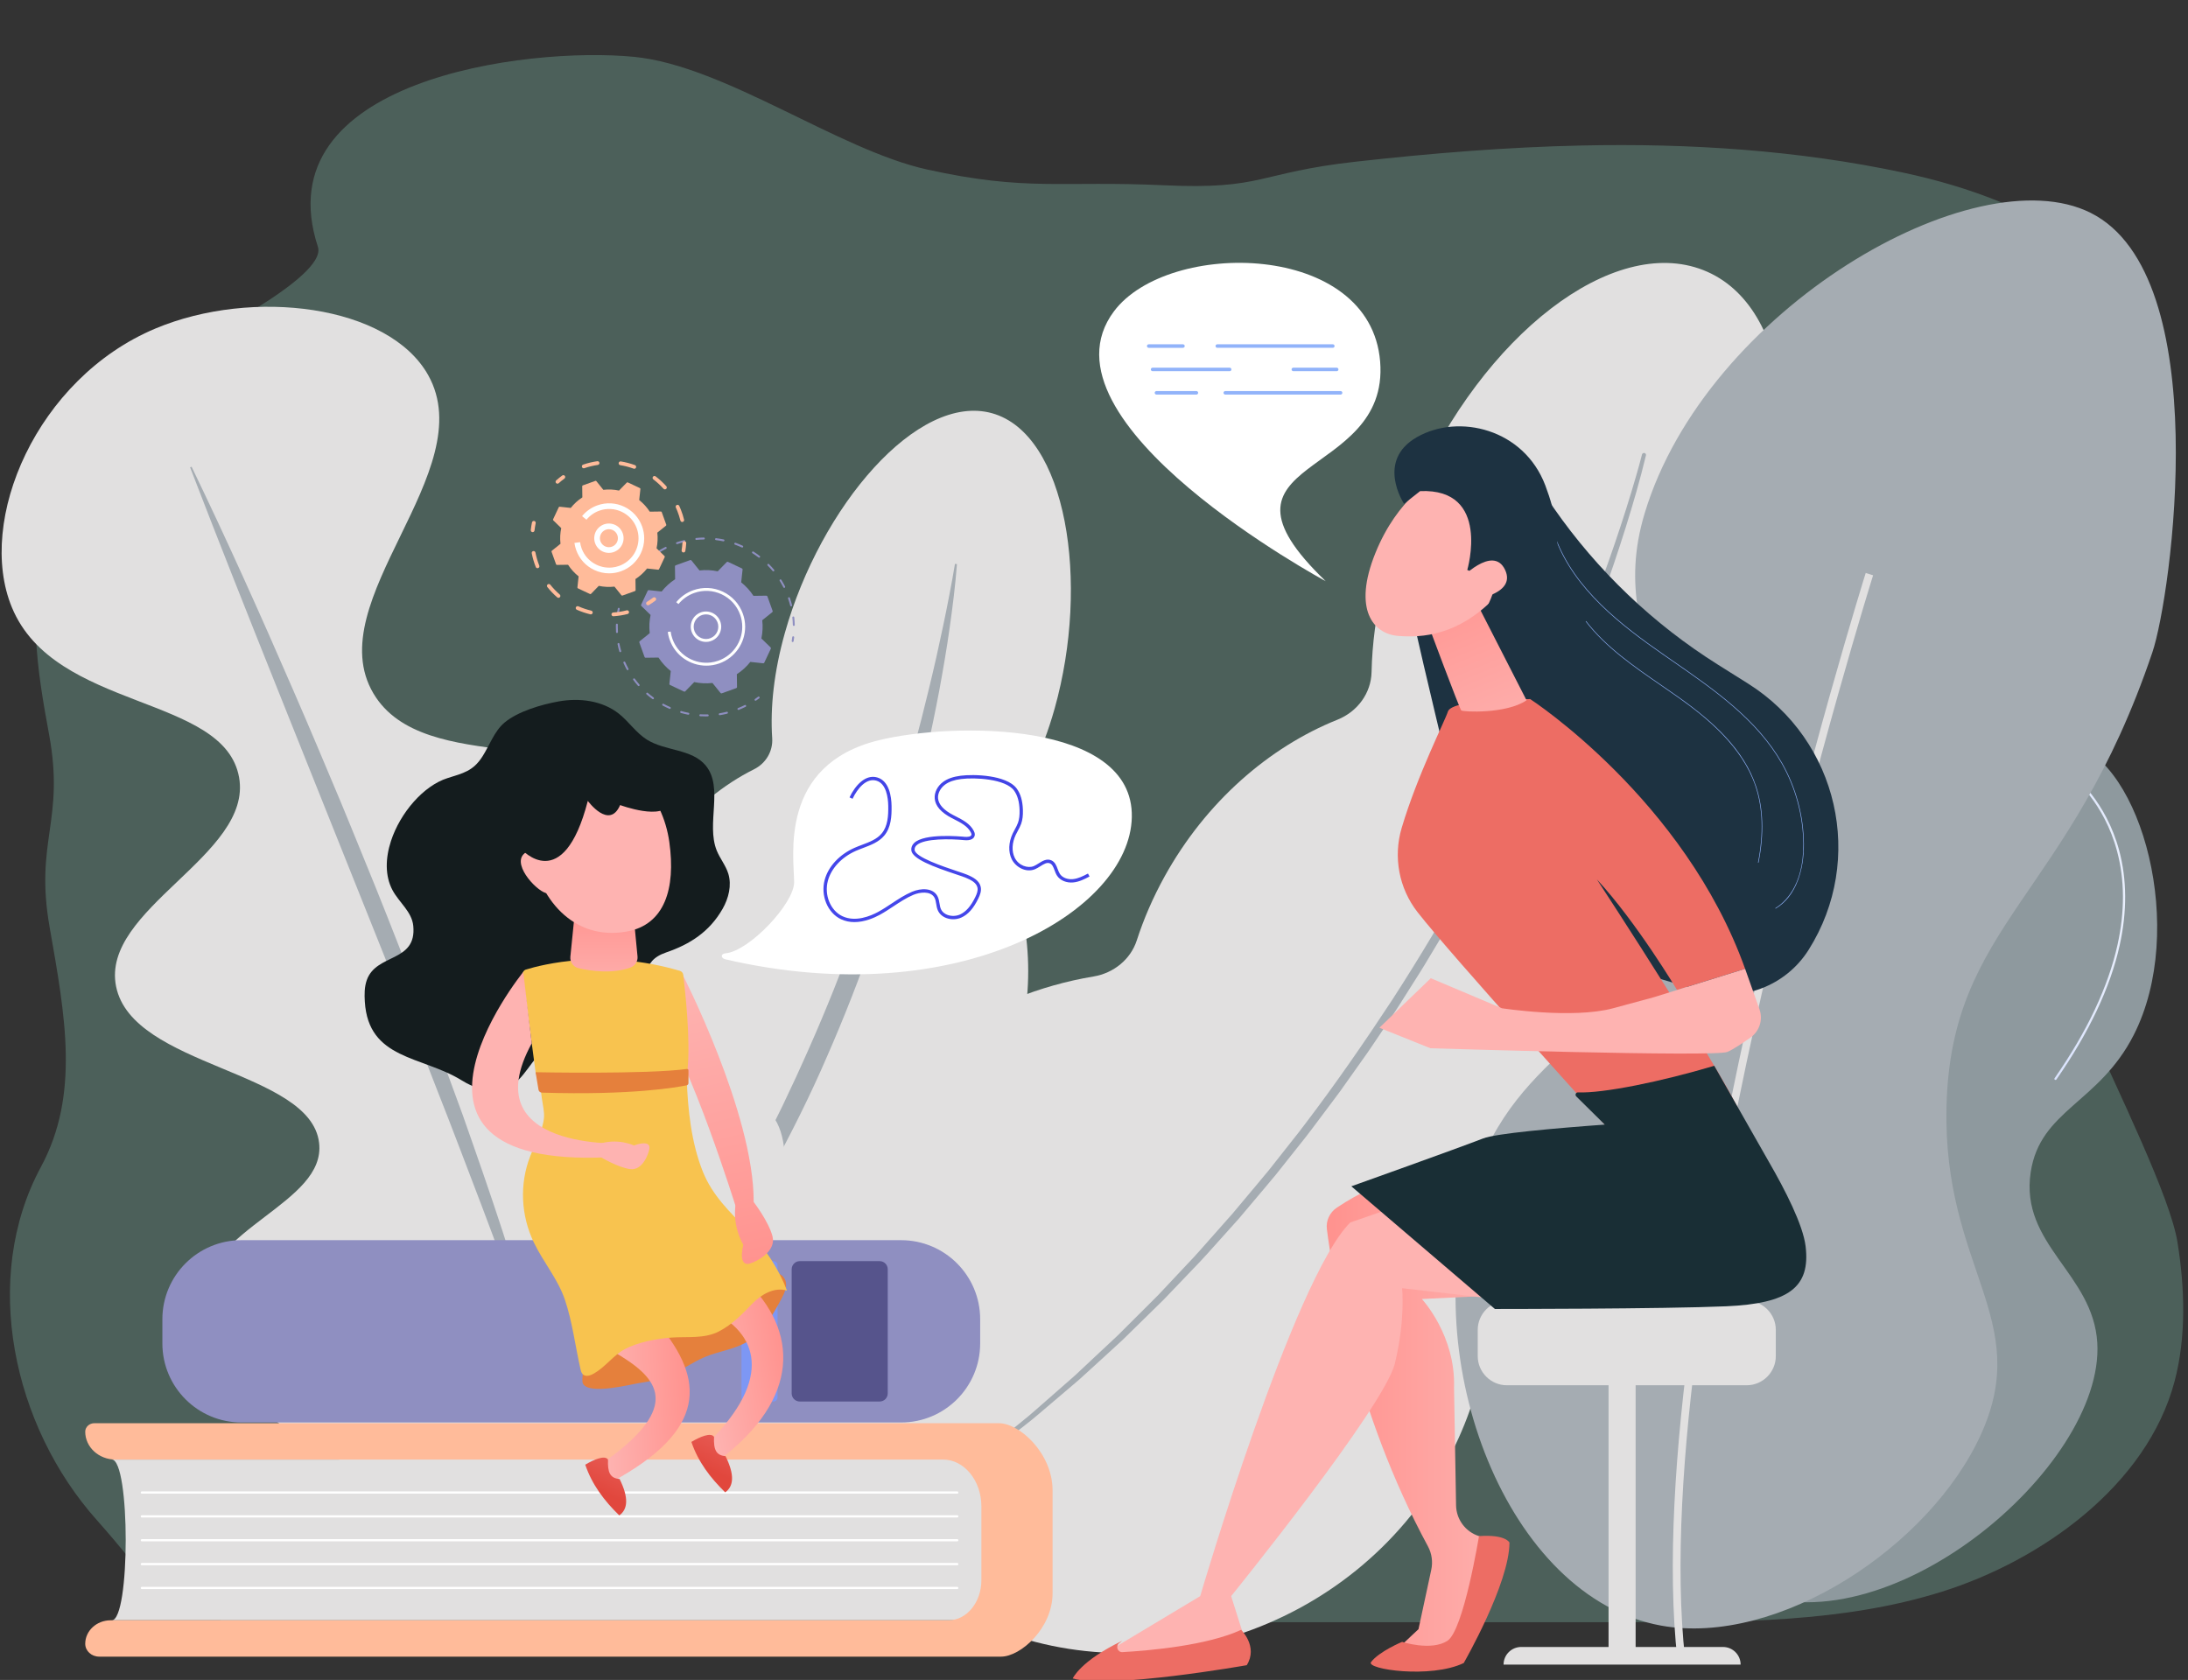 <?xml version="1.0" encoding="UTF-8"?> <svg xmlns="http://www.w3.org/2000/svg" xmlns:xlink="http://www.w3.org/1999/xlink" version="1.1" x="0px" y="0px" viewBox="0 0 556 427" style="enable-background:new 0 0 556 427;" xml:space="preserve"><rect x="0" y="0" width="556" height="427" fill="#333333" stroke="none"/> <style type="text/css"> .st0{opacity:0.7;fill:#57746C;} .st1{fill:#E1E0E0;} .st2{fill:#A5ACB2;} .st3{fill:#FFBB9A;} .st4{fill:#FFFFFF;} .st5{fill:#8F8FC1;} .st6{fill:#56548C;} .st7{fill:#7D97F4;} .st8{fill-rule:evenodd;clip-rule:evenodd;fill:#E5803C;} .st9{fill:url(#SVGID_1_);} .st10{fill:url(#SVGID_2_);} .st11{fill:url(#SVGID_3_);} .st12{fill:url(#SVGID_4_);} .st13{fill-rule:evenodd;clip-rule:evenodd;fill:#F8C34F;} .st14{fill-rule:evenodd;clip-rule:evenodd;fill:url(#SVGID_5_);} .st15{fill-rule:evenodd;clip-rule:evenodd;fill:url(#SVGID_6_);} .st16{fill-rule:evenodd;clip-rule:evenodd;fill:#141C1E;} .st17{fill-rule:evenodd;clip-rule:evenodd;fill:url(#SVGID_7_);} .st18{fill-rule:evenodd;clip-rule:evenodd;fill:url(#SVGID_8_);} .st19{fill-rule:evenodd;clip-rule:evenodd;fill:url(#SVGID_9_);} .st20{fill-rule:evenodd;clip-rule:evenodd;fill:url(#SVGID_10_);} .st21{fill-rule:evenodd;clip-rule:evenodd;fill:url(#SVGID_11_);} .st22{fill:#91B3FA;} .st23{fill:url(#SVGID_12_);} .st24{fill:#8E999E;} .st25{fill:url(#SVGID_13_);} .st26{fill:#F0F0F0;} .st27{fill:url(#SVGID_14_);} .st28{fill:#ED6D64;} .st29{fill:url(#SVGID_15_);} .st30{fill:#1D3241;} .st31{fill:url(#SVGID_16_);} .st32{fill:url(#SVGID_17_);} .st33{fill:url(#SVGID_18_);} .st34{fill:url(#SVGID_19_);} .st35{fill:#192E35;} </style> <switch> <g> <g id="Background"> </g> <g id="Illustration"> <g> <path class="st0" d="M523.942,138.158c-19.323-19.471,12.325,52.154,16.522,17.575c1.241-10.229,5.205-19.913,8.251-29.771 c3.179-10.289,3.959-19.525,2.801-27.777c-4.232-30.152-34.342-47.151-67.81-54.292c-26.795-5.717-54.35-7.499-81.722-6.912 c-19.199,0.412-38.352,1.98-57.427,4.109c-25.059,2.798-23.401,7.188-48.849,5.999c-26.112-1.22-34.64,1.625-60.144-4.01 c-22.553-4.983-51.396-26.347-74.396-28.626c-27.178-2.693-94.255,5.794-80.385,48.286c2.507,7.679-31.014,24.327-39.939,28.918 c-6.64,3.415-5.644,14.073-12.777,16.578c-13.683,4.805-10.802,15.754-15.712,29.26c-5.671,15.598-2.922,32.771,0.094,49.056 c4.114,22.217-3.705,27.093,0.167,49.135c3.971,22.609,7.692,42.548-2.219,60.92c-15.293,28.348-7.118,65.876,14.236,89.787 c13.354,14.953,13.462,19.41,32.872,25.925c22.398,0,44.795,0,67.193,0c48.881,0,97.761,0,146.642,0c47.913,0,95.827,0,143.74,0 c25.915,0,53.244,0.152,78.438-7.772c25.215-7.931,52.01-26.941,59.059-53.408c3.014-11.316,2.611-23.852,0.748-35.405 c-3.66-22.692-49.641-101.119-40.638-112.636c8.382-10.723,19.325-15.883,22.008-30.699 C536.904,160.197,532.781,147.066,523.942,138.158z"></path> <g> <path class="st1" d="M258.406,267.388c5.204-18.512,3.116-37.006-4.401-51.251c-1.52-2.881-1.211-6.3,0.782-8.804 c5.443-6.84,10.035-15.94,13.202-27.207c9.039-32.154,3.058-69.767-15.869-75.088c-18.927-5.321-43.632,23.666-52.672,55.819 c-2.77,9.853-3.746,18.859-3.224,26.766c0.22,3.329-1.594,6.4-4.653,7.925c-15.473,7.714-28.478,23.328-34.136,43.454 c-1.984,7.058-2.907,14.114-2.874,20.932c0.02,4.065-2.929,7.506-7.106,8.223c-25.317,4.348-46.787,21.87-53.933,47.078 c-10.136,35.753,13.176,74.17,51.166,84.343c37.525,10.049,75.781-10.26,85.746-45.704c3.674-13.067,2.991-26.381-1.2-38.534 c-1.189-3.448,0.002-7.163,2.973-9.301C244.105,297.476,253.746,283.962,258.406,267.388z"></path> <path class="st2" d="M243.174,143.374c-0.407,5.401-1.085,10.762-1.842,16.114c-0.743,5.355-1.673,10.678-2.646,15.994 c-2.013,10.618-4.371,21.175-7.17,31.62c-5.537,20.904-12.596,41.432-21.298,61.296c-4.282,9.961-9.164,19.673-14.354,29.217 c-5.209,9.536-10.955,18.801-17.166,27.758c-1.579,2.224-3.135,4.461-4.731,6.671l-4.972,6.506 c-1.633,2.185-3.429,4.253-5.18,6.351l-2.634,3.14l-1.316,1.569l-1.383,1.518l-5.567,6.034 c-0.907,1.022-1.909,1.964-2.876,2.935l-2.927,2.887l-2.935,2.875c-0.981,0.955-2.037,1.841-3.051,2.764l-6.179,5.436 l-0.354-0.35l5.648-5.909c0.938-0.986,1.916-1.933,2.819-2.948l2.697-3.053l2.706-3.04c0.898-1.016,1.83-2.002,2.667-3.068 l5.146-6.28l1.294-1.562l1.227-1.612l2.454-3.223c1.629-2.152,3.303-4.271,4.813-6.505l4.681-6.591 c1.501-2.236,2.961-4.497,4.443-6.743c0.731-1.129,1.493-2.239,2.199-3.383l2.109-3.438l2.118-3.431 c0.706-1.143,1.423-2.281,2.074-3.456l4.004-6.993c0.683-1.156,1.298-2.35,1.931-3.534l1.904-3.548l1.917-3.541l1.818-3.591 c1.196-2.402,2.444-4.778,3.597-7.2l3.425-7.281c1.137-2.429,2.2-4.892,3.305-7.335c4.346-9.809,8.319-19.778,11.997-29.857 c3.674-10.081,7.007-20.286,10.116-30.563c3.06-10.291,5.89-20.659,8.392-31.115c0.652-2.608,1.231-5.233,1.843-7.852 l1.711-7.885c0.285-1.315,0.555-2.633,0.815-3.953c0.27-1.319,0.524-2.64,0.777-3.962c0.521-2.641,0.994-5.294,1.436-7.947 L243.174,143.374z"></path> </g> <g> <path class="st1" d="M377.569,318.286c-0.648-4.556,1.197-9.138,4.973-12.041c9.604-7.384,18.115-17.098,24.539-28.724 c12.633-22.864,14.232-47.745,6.322-66.962c-1.99-4.834-0.901-10.287,2.878-14.051c10.01-9.97,19.198-23.342,26.072-38.975 c17.641-40.116,13.368-79.912-9.542-88.887c-22.91-8.975-55.783,16.27-73.424,56.386c-7.012,15.946-10.56,31.839-10.852,45.768 c-0.112,5.324-3.51,10.057-8.702,12.14c-17.323,6.95-33.406,20.854-43.91,39.866c-2.943,5.326-5.286,10.761-7.05,16.209 c-1.545,4.773-5.808,8.319-11.016,9.185c-27.249,4.536-52.497,21.135-66.726,46.888c-23.676,42.85-7.888,94.807,35.264,116.048 c43.152,21.241,97.327,3.723,121.003-39.127C376.957,354.711,380.079,335.931,377.569,318.286z"></path> <path class="st2" d="M418.261,115.715c-1.473,6.202-3.264,12.314-5.163,18.399c-1.908,6.081-3.942,12.128-6.126,18.126 c-4.355,12.001-9.196,23.844-14.465,35.515c-5.259,11.676-11.01,23.155-17.174,34.431c-0.772,1.409-1.513,2.833-2.31,4.229 l-2.388,4.191c-1.591,2.795-3.166,5.597-4.849,8.344l-2.484,4.141c-0.837,1.376-1.635,2.773-2.512,4.126l-5.168,8.174 c-0.845,1.372-1.773,2.696-2.659,4.044l-2.689,4.026c-0.905,1.337-1.788,2.687-2.711,4.013l-2.804,3.956l-2.805,3.956 l-1.402,1.978c-0.471,0.657-0.967,1.298-1.449,1.948l-5.825,7.771c-0.954,1.307-1.99,2.558-2.99,3.832l-3.024,3.81 l-3.023,3.809c-1.025,1.257-2.085,2.489-3.126,3.735l-6.281,7.448l-6.518,7.265c-1.097,1.202-2.155,2.435-3.284,3.611 l-3.38,3.532l-3.38,3.532l-1.69,1.766l-0.845,0.883l-0.872,0.859l-6.995,6.855l-1.749,1.714l-0.874,0.857l-0.903,0.83 l-3.616,3.316l-3.623,3.308l-1.813,1.653c-0.602,0.553-1.206,1.104-1.838,1.628l-7.489,6.37 c-1.255,1.054-2.48,2.139-3.759,3.168l-3.862,3.056l-7.738,6.093c-0.218,0.172-0.542,0.144-0.724-0.062 c-0.18-0.203-0.153-0.504,0.057-0.677l0.014-0.012l7.589-6.222l3.802-3.101c1.258-1.044,2.463-2.143,3.697-3.211l7.362-6.453 c0.621-0.53,1.214-1.088,1.806-1.648l1.781-1.672l3.563-3.342l3.57-3.334l0.892-0.834l0.863-0.861l1.726-1.722l6.902-6.888 l0.861-0.863l0.833-0.887l1.666-1.773l3.332-3.546l3.332-3.546c1.112-1.181,2.155-2.418,3.235-3.625l6.439-7.274l6.23-7.434 c1.032-1.243,2.084-2.472,3.101-3.727l2.998-3.802l2.998-3.802c0.992-1.272,2.02-2.52,2.965-3.824 c7.822-10.261,15.136-20.854,22.193-31.594c13.977-21.566,26.287-44.085,37.019-67.254 c5.358-11.589,10.263-23.365,14.74-35.285c2.262-5.952,4.374-11.954,6.362-17.993c0.501-1.509,0.992-3.02,1.461-4.537 c0.483-1.514,0.948-3.032,1.402-4.553c0.92-3.039,1.804-6.091,2.585-9.157l0.001-0.003c0.066-0.26,0.344-0.421,0.62-0.359 C418.152,115.199,418.322,115.457,418.261,115.715z"></path> </g> <g> <path class="st1" d="M123.734,378.931c-35.557,2.562-73.919-26.876-72.59-48.343c1.153-18.618,31.755-24.708,29.944-40.107 c-2.175-18.497-47.441-19.179-51.591-39.756c-3.98-19.736,34.788-33.347,31.256-53.139c-3.773-21.14-46.86-16.814-57.747-43.24 c-9.079-22.039,6.281-58.207,36.546-70.868c24.63-10.303,59.226-6.031,69.259,11.877 c13.695,24.444-27.827,57.424-13.913,80.907c12.84,21.669,56.415,7.459,66.303,27.705 c10.643,21.793-31.839,54.641-21.359,70.881c9.208,14.268,46.071-4.789,56.483,8.754 C210.093,301.51,176.606,375.122,123.734,378.931z"></path> <path class="st2" d="M48.684,118.632c9.02,18.67,17.497,37.576,25.736,56.58c4.149,9.49,8.131,19.049,12.153,28.593 c1.993,4.779,3.922,9.583,5.884,14.375c1.951,4.796,3.929,9.581,5.811,14.405l5.681,14.456c1.857,4.833,3.74,9.657,5.56,14.503 l1.374,3.632l1.343,3.644l2.686,7.287l2.671,7.292l2.57,7.33c6.848,19.534,13.403,39.226,18.204,59.364l-0.395,0.103 c-6.377-19.672-13.718-38.994-21.12-58.296l-2.78-7.236l-2.825-7.221l-2.811-7.225l-1.405-3.613l-1.437-3.602 c-1.93-4.797-3.798-9.617-5.691-14.427l-5.759-14.403l-23.052-57.618c-7.692-19.208-15.336-38.438-22.772-57.765 L48.684,118.632z"></path> </g> <g> <g> <g> <path class="st1" d="M28.397,411.832l220.99,0v-40.856l-220.99,0C33.128,370.976,33.128,411.832,28.397,411.832z"></path> <path class="st3" d="M249.387,401.609v-18.698c0-6.591-4.367-11.934-9.754-11.934H29.329c-4.236,0-7.671-3.172-7.671-7.086v0 c0-1.189,1.043-2.153,2.331-2.153h229.845c5.271,0,13.64,7.655,13.64,17.098v26.113c0,8.903-8.125,16.121-13.094,16.121 H25.198c-1.955,0-3.54-1.464-3.54-3.27c0-3.296,2.893-5.969,6.461-5.969h212.911 C245.646,411.832,249.387,407.255,249.387,401.609z"></path> </g> <path class="st4" d="M243.258,379.641H36.05c-0.156,0-0.282-0.126-0.282-0.282c0-0.156,0.126-0.282,0.282-0.282h207.208 c0.156,0,0.282,0.126,0.282,0.282C243.54,379.515,243.414,379.641,243.258,379.641z"></path> <path class="st4" d="M243.258,385.706H36.05c-0.156,0-0.282-0.126-0.282-0.282c0-0.156,0.126-0.282,0.282-0.282h207.208 c0.156,0,0.282,0.126,0.282,0.282C243.54,385.579,243.414,385.706,243.258,385.706z"></path> <path class="st4" d="M243.258,391.77H36.05c-0.156,0-0.282-0.126-0.282-0.282s0.126-0.282,0.282-0.282h207.208 c0.156,0,0.282,0.126,0.282,0.282S243.414,391.77,243.258,391.77z"></path> <path class="st4" d="M243.258,397.834H36.05c-0.156,0-0.282-0.126-0.282-0.282c0-0.156,0.126-0.282,0.282-0.282h207.208 c0.156,0,0.282,0.126,0.282,0.282C243.54,397.708,243.414,397.834,243.258,397.834z"></path> <path class="st4" d="M243.258,403.899H36.05c-0.156,0-0.282-0.126-0.282-0.282c0-0.156,0.126-0.282,0.282-0.282h207.208 c0.156,0,0.282,0.126,0.282,0.282C243.54,403.773,243.414,403.899,243.258,403.899z"></path> </g> <g> <path class="st5" d="M61.357,361.552h167.622c11.098,0,20.095-8.997,20.095-20.095v-6.145 c0-11.098-8.997-20.095-20.095-20.095H61.357c-11.098,0-20.095,8.997-20.095,20.095v6.145 C41.262,352.555,50.259,361.552,61.357,361.552z"></path> <path class="st6" d="M203.24,356.227h20.283c1.141,0,2.065-0.925,2.065-2.065v-31.555c0-1.141-0.925-2.065-2.065-2.065H203.24 c-1.141,0-2.065,0.925-2.065,2.065v31.555C201.175,355.302,202.1,356.227,203.24,356.227z"></path> <path class="st7" d="M189.471,356.227h7.067c0.578,0,1.046-0.469,1.046-1.046v-33.592c0-0.578-0.469-1.046-1.046-1.046h-7.067 c-0.578,0-1.046,0.469-1.046,1.046v33.592C188.424,355.758,188.893,356.227,189.471,356.227z"></path> </g> </g> <g> <g> <path class="st8" d="M162.291,351.559c2.593-0.397,5.196-0.88,7.626-1.868c3.225-1.312,6.046-3.476,9.263-4.809 c3.517-1.457,7.456-1.9,10.721-3.857c4.028-2.413,6.435-6.747,8.656-10.884c0.815-1.518,1.646-3.32,0.936-4.89 c-1.053-2.328-4.385-2.163-6.855-1.507c-10.261,2.725-19.881,7.347-29.25,12.257c-6.241,3.27-15.595,6.581-15.388,14.945 c0.006,0.252,0.023,0.513,0.142,0.736C149.693,354.589,160.045,351.906,162.291,351.559z"></path> <g> <linearGradient id="SVGID_1_" gradientUnits="userSpaceOnUse" x1="1797.014" y1="1047.291" x2="1818.904" y2="1047.291" gradientTransform="matrix(-0.986 0.164 0.164 0.986 1800.18 -982.116)"> <stop offset="0" style="stop-color:#FF928E"></stop> <stop offset="1" style="stop-color:#FEB3B1"></stop> </linearGradient> <path class="st9" d="M189.21,325.17c14.033,13.226,13.971,30.385-6.23,45.752c-1.841-1.131-2.537-2.384-1.531-5.704 c15.353-16.172,10.43-27.275-1.9-32.579L189.21,325.17z"></path> <linearGradient id="SVGID_2_" gradientUnits="userSpaceOnUse" x1="867.783" y1="1117.109" x2="889.868" y2="1117.109" gradientTransform="matrix(-0.999 0.049 0.049 0.999 987.724 -802.135)"> <stop offset="0" style="stop-color:#FF928E"></stop> <stop offset="1" style="stop-color:#FEB3B1"></stop> </linearGradient> <path class="st10" d="M167.298,336.553c11.921,14.203,12.323,26.975-11.728,40.042c-2.09-3.359-1.888-5.48,0.15-6.608 c17.538-13.413,11.143-20.128-0.045-26.562L167.298,336.553z"></path> <linearGradient id="SVGID_3_" gradientUnits="userSpaceOnUse" x1="-6377.109" y1="-3044.021" x2="-6365.351" y2="-3044.021" gradientTransform="matrix(0.426 -0.904 0.904 0.426 5624.741 -4087.374)"> <stop offset="0" style="stop-color:#E1473D"></stop> <stop offset="1" style="stop-color:#E9605A"></stop> </linearGradient> <path class="st11" d="M154.512,370.998c-0.149,3.206,0.491,4.73,2.937,4.925c2.355,4.759,2.109,7.687-0.083,9.247 c-3.794-3.681-6.922-7.811-8.646-12.888C150.784,371.04,153.725,369.741,154.512,370.998z"></path> <linearGradient id="SVGID_4_" gradientUnits="userSpaceOnUse" x1="-6360.323" y1="-3022.135" x2="-6348.635" y2="-3022.135" gradientTransform="matrix(0.426 -0.904 0.904 0.426 5624.741 -4087.374)"> <stop offset="0" style="stop-color:#E1473D"></stop> <stop offset="1" style="stop-color:#E9605A"></stop> </linearGradient> <path class="st12" d="M181.449,365.218c-0.148,3.187,0.488,4.702,2.92,4.895c2.341,4.73,2.096,7.642-0.083,9.192 c-3.772-3.659-6.881-7.765-8.594-12.812C177.743,365.259,180.666,363.969,181.449,365.218z"></path> </g> <path class="st13" d="M174.515,274.241c0.25,7.674,1.155,16.299,4.106,23.601c2.443,6.044,6.74,10.129,11.442,14.918 c4.393,4.475,7.788,9.699,9.93,15.278c-3.319-1.038-6.738,1.123-8.971,3.458c-2.498,2.612-4.919,5.117-8.275,6.88 c-3.737,1.964-8.021,1.298-12.192,1.601c-3.729,0.271-8.6,1.208-11.811,2.954c-2.92,1.587-4.821,4.434-7.777,6.153 c-0.802,0.466-1.896,0.887-2.679,0.371c-0.493-0.325-0.65-0.903-0.771-1.431c-1.341-5.858-2.044-11.999-3.991-17.734 c-1.757-5.175-5.521-9.573-7.887-14.524c-3.304-6.914-3.637-14.849-0.917-21.86c1.261-3.25,3.165-6.362,3.51-9.796 c0.275-2.739-1.694-7.543-0.248-9.986c1.279-2.16,7.366-1.163,10.174-1.149c8.327,0.041,16.654,0.27,24.981,0.343 c0.243,0.001,0.514,0.012,0.69,0.163c0.177,0.152,0.194,0.393,0.201,0.609C174.033,274.097,174.515,274.233,174.515,274.241z"></path> <g> <linearGradient id="SVGID_5_" gradientUnits="userSpaceOnUse" x1="283.647" y1="448.746" x2="291.96" y2="372.891" gradientTransform="matrix(0.946 -0.325 0.325 0.946 -224.754 -7.525)"> <stop offset="0" style="stop-color:#FF928E"></stop> <stop offset="1" style="stop-color:#FEB3B1"></stop> </linearGradient> <path class="st14" d="M173.229,247.242c0,0,18.39,35.679,18.293,58.275l-4.446,1.526c0,0-11.96-38.32-19.218-46.722 C160.601,251.919,173.229,247.242,173.229,247.242z"></path> <linearGradient id="SVGID_6_" gradientUnits="userSpaceOnUse" x1="288.647" y1="447.589" x2="296.168" y2="378.958" gradientTransform="matrix(0.946 -0.325 0.325 0.946 -224.754 -7.525)"> <stop offset="0" style="stop-color:#FF928E"></stop> <stop offset="1" style="stop-color:#FEB3B1"></stop> </linearGradient> <path class="st15" d="M188.685,302.515l2.838,3.002c0,0,3.76,4.872,4.775,8.698c1.015,3.826-3.957,6.428-5.766,6.949 c-1.809,0.521-2.508-1.227-1.648-4.802c0,0-3.222-5.057-1.721-11.536L188.685,302.515z"></path> </g> </g> <g> <path class="st16" d="M99.351,213.761c2.36-7.216,8.288-14.054,14.333-15.975c4.029-1.281,6.513-1.779,8.889-5.475 c1.813-2.82,3.041-6.478,5.625-8.646c3.427-2.876,9.512-4.624,13.731-5.38c5.362-0.96,11.155-0.205,15.339,3.119 c2.531,2.012,4.377,4.862,7.11,6.584c4.672,2.944,11.464,2.318,14.977,6.614c4.574,5.594,0.041,14.798,2.776,21.575 c0.829,2.056,2.304,3.791,2.951,5.921c0.885,2.912,0.08,6.209-1.472,8.923c-3.318,5.803-8.264,8.985-14.307,11.049 c-6.795,2.321-4.332,7.142-7.023,12.265c-2.254,4.291-6.534,7.472-11.08,8.601c-3.997,0.992-8.4,0.7-11.888,3.004 c-4.187,2.766-5.983,8.637-10.532,10.673c-3.814,1.707-8.116,0.042-11.565-2.081c-10.019-6.167-23.604-5.175-24.508-19.944 c-0.112-1.826-0.118-3.711,0.495-5.462c2.407-6.873,12.737-4.429,11.815-13.81c-0.353-3.59-3.611-5.943-5.278-9.071 C97.803,222.611,97.927,218.117,99.351,213.761z"></path> <path class="st13" d="M133.645,246.434c3.973-1.233,19.852-5.366,39.132,0.328c0.456,0.135,0.788,0.531,0.845,1.003 c0.408,3.349,1.923,16.712,1.07,24.147c-0.068,0.596-0.565,1.05-1.165,1.062l-36.2,0.732c-0.609,0.012-1.13-0.435-1.21-1.039 l-3.299-24.934C132.741,247.155,133.089,246.607,133.645,246.434z"></path> <linearGradient id="SVGID_7_" gradientUnits="userSpaceOnUse" x1="153.47" y1="229.621" x2="153.47" y2="253.576"> <stop offset="0" style="stop-color:#FF928E"></stop> <stop offset="1" style="stop-color:#FEB3B1"></stop> </linearGradient> <path class="st17" d="M146.664,226.069l-1.727,17.102c-0.137,1.36,0.756,2.608,2.088,2.915 c3.048,0.701,8.559,1.527,13.186-0.169c1.168-0.428,1.911-1.58,1.792-2.818l-1.693-17.568L146.664,226.069z"></path> <linearGradient id="SVGID_8_" gradientUnits="userSpaceOnUse" x1="-519.315" y1="62.905" x2="-512.186" y2="97.41" gradientTransform="matrix(-0.976 0.217 0.221 1.027 -370.937 114.222)"> <stop offset="0" style="stop-color:#FF928E"></stop> <stop offset="1" style="stop-color:#FEB3B1"></stop> </linearGradient> <path class="st18" d="M134.994,216.078c1.677,11.924,10.462,23.168,24.283,20.693c9.562-1.712,12.484-10.824,10.807-22.748 c-1.677-11.924-10.103-20.991-19.722-19.638C140.742,195.737,133.317,204.154,134.994,216.078z"></path> <linearGradient id="SVGID_9_" gradientUnits="userSpaceOnUse" x1="-882.028" y1="213.607" x2="-874.898" y2="248.113" gradientTransform="matrix(-0.998 0.068 0.068 0.998 -738.263 -77.668)"> <stop offset="0" style="stop-color:#FF928E"></stop> <stop offset="1" style="stop-color:#FEB3B1"></stop> </linearGradient> <path class="st19" d="M138.075,220.894c0,0-2.15-6.727-5.031-3.764c-2.881,2.964,3.901,9.972,6.129,9.924 C141.402,227.006,138.075,220.894,138.075,220.894z"></path> <g> <linearGradient id="SVGID_10_" gradientUnits="userSpaceOnUse" x1="156.922" y1="250.762" x2="150.648" y2="262.359"> <stop offset="0" style="stop-color:#FF928E"></stop> <stop offset="1" style="stop-color:#FEB3B1"></stop> </linearGradient> <path class="st20" d="M158.781,290.627c0,0-38.703,2.04-23.655-25.444l-2.157-18.149c0,0-43.262,53.349,27.99,46.644 L158.781,290.627z"></path> <linearGradient id="SVGID_11_" gradientUnits="userSpaceOnUse" x1="174.956" y1="260.518" x2="168.682" y2="272.115"> <stop offset="0" style="stop-color:#FF928E"></stop> <stop offset="1" style="stop-color:#FEB3B1"></stop> </linearGradient> <path class="st21" d="M150.24,292.269l2.612,1.946c0,0,4.161,2.496,7.251,2.94c3.09,0.443,4.67-3.69,4.912-5.154 c0.242-1.465-1.191-1.852-3.912-0.849c0,0-4.256-2.059-9.192-0.287L150.24,292.269z"></path> </g> <path class="st16" d="M132.479,215.829c0,0,10.599,12.083,16.892-12.263c0,0,5.464,7.461,8.21,1.057 c0,0,11.153,4.146,12.518-0.555c1.365-4.701-14.761-17.959-28.231-9.088C128.399,203.85,132.479,215.829,132.479,215.829z"></path> <path class="st8" d="M174.948,272.035v3.257c0,0.275-0.192,0.512-0.461,0.567c-2.3,0.468-13.862,2.576-36.803,1.856 c-0.419-0.013-0.773-0.321-0.842-0.735l-0.744-4.453c0,0,28.174,0.573,38.465-0.828 C174.767,271.671,174.948,271.829,174.948,272.035z"></path> </g> </g> <g> <g> <path class="st22" d="M164.209,142.871c-0.067,0-0.135-0.028-0.183-0.082c-0.091-0.101-0.082-0.257,0.019-0.348 c0.247-0.222,0.501-0.44,0.755-0.648c0.105-0.086,0.26-0.071,0.346,0.034c0.086,0.105,0.071,0.26-0.034,0.346 c-0.248,0.204-0.496,0.417-0.738,0.634C164.326,142.85,164.268,142.871,164.209,142.871z"></path> <path class="st5" d="M201.714,159.096c-0.133,0-0.243-0.107-0.246-0.241c-0.014-0.629-0.056-1.265-0.123-1.89 c-0.015-0.135,0.083-0.256,0.218-0.271c0.136-0.016,0.257,0.083,0.271,0.218c0.069,0.639,0.112,1.289,0.126,1.932 c0.003,0.136-0.105,0.249-0.24,0.252C201.717,159.096,201.715,159.096,201.714,159.096z M201.039,154.124 c-0.11,0-0.21-0.074-0.238-0.186c-0.153-0.608-0.336-1.219-0.541-1.815c-0.044-0.129,0.024-0.269,0.152-0.313 c0.129-0.045,0.269,0.024,0.313,0.152c0.21,0.61,0.396,1.234,0.553,1.856c0.033,0.132-0.047,0.266-0.178,0.299 C201.079,154.122,201.059,154.124,201.039,154.124z M199.28,149.424c-0.09,0-0.176-0.049-0.22-0.135 c-0.285-0.563-0.597-1.119-0.926-1.652c-0.072-0.116-0.036-0.267,0.08-0.339c0.116-0.072,0.267-0.036,0.339,0.08 c0.337,0.545,0.655,1.113,0.947,1.688c0.061,0.121,0.013,0.269-0.108,0.331C199.356,149.416,199.318,149.424,199.28,149.424z M196.529,145.229c-0.071,0-0.141-0.03-0.189-0.089c-0.402-0.484-0.829-0.956-1.271-1.403 c-0.096-0.097-0.095-0.252,0.002-0.348c0.097-0.095,0.253-0.094,0.348,0.002c0.451,0.457,0.888,0.939,1.299,1.434 c0.087,0.105,0.073,0.26-0.032,0.347C196.64,145.211,196.584,145.229,196.529,145.229z M192.91,141.755 c-0.052,0-0.105-0.017-0.15-0.051c-0.499-0.382-1.021-0.747-1.551-1.085c-0.115-0.073-0.148-0.225-0.075-0.34 c0.073-0.114,0.225-0.148,0.34-0.075c0.542,0.346,1.076,0.719,1.586,1.109c0.108,0.083,0.128,0.237,0.046,0.345 C193.058,141.722,192.984,141.755,192.91,141.755z M167.49,140.427c-0.083,0-0.164-0.042-0.21-0.118 c-0.071-0.116-0.034-0.268,0.082-0.338c0.549-0.335,1.119-0.651,1.694-0.938c0.122-0.06,0.27-0.012,0.33,0.11 c0.061,0.122,0.011,0.269-0.11,0.33c-0.563,0.281-1.12,0.59-1.657,0.918C167.578,140.416,167.534,140.427,167.49,140.427z M188.611,139.169c-0.034,0-0.069-0.007-0.103-0.022c-0.572-0.262-1.162-0.503-1.753-0.716 c-0.128-0.046-0.194-0.187-0.148-0.315c0.046-0.128,0.187-0.195,0.315-0.148c0.605,0.218,1.207,0.464,1.792,0.732 c0.124,0.057,0.178,0.203,0.121,0.326C188.794,139.116,188.704,139.169,188.611,139.169z M172.037,138.303 c-0.103,0-0.198-0.065-0.233-0.167c-0.044-0.129,0.025-0.269,0.154-0.312c0.611-0.207,1.237-0.39,1.858-0.543 c0.131-0.034,0.265,0.048,0.298,0.18c0.033,0.132-0.048,0.265-0.18,0.298c-0.608,0.15-1.22,0.329-1.818,0.532 C172.089,138.299,172.063,138.303,172.037,138.303z M183.847,137.596c-0.017,0-0.034-0.002-0.051-0.005 c-0.615-0.13-1.244-0.234-1.868-0.311c-0.135-0.017-0.231-0.139-0.214-0.274c0.017-0.135,0.141-0.232,0.274-0.214 c0.639,0.078,1.281,0.186,1.91,0.318c0.133,0.028,0.218,0.159,0.19,0.292C184.063,137.516,183.961,137.596,183.847,137.596z M176.939,137.232c-0.124,0-0.231-0.094-0.244-0.221c-0.014-0.135,0.084-0.256,0.22-0.27c0.639-0.066,1.29-0.105,1.933-0.116 c0.134,0.002,0.248,0.106,0.25,0.242c0.002,0.136-0.106,0.248-0.242,0.25c-0.629,0.011-1.265,0.049-1.891,0.113 C176.956,137.231,176.947,137.232,176.939,137.232z"></path> <path class="st5" d="M201.428,163.189c-0.013,0-0.026-0.001-0.04-0.003c-0.134-0.022-0.225-0.148-0.203-0.282 c0.052-0.321,0.098-0.645,0.135-0.964c0.016-0.135,0.137-0.234,0.273-0.216c0.135,0.016,0.231,0.138,0.216,0.273 c-0.038,0.326-0.085,0.658-0.138,0.985C201.651,163.103,201.547,163.189,201.428,163.189z"></path> </g> <g> <path class="st5" d="M191.994,178.112c-0.078,0-0.155-0.037-0.203-0.107c-0.077-0.112-0.049-0.265,0.063-0.342 c0.264-0.181,0.53-0.373,0.789-0.569c0.109-0.082,0.263-0.061,0.345,0.048c0.082,0.108,0.06,0.263-0.048,0.345 c-0.266,0.2-0.537,0.396-0.807,0.582C192.09,178.098,192.042,178.112,191.994,178.112z"></path> <path class="st5" d="M179.241,182.084c-0.432,0-0.868-0.013-1.297-0.037c-0.136-0.008-0.239-0.124-0.232-0.26 c0.008-0.136,0.125-0.234,0.26-0.231c0.616,0.035,1.242,0.045,1.864,0.028c0.141,0.006,0.249,0.104,0.253,0.239 c0.004,0.136-0.103,0.249-0.239,0.253C179.646,182.081,179.443,182.084,179.241,182.084z M182.889,181.784 c-0.118,0-0.223-0.085-0.243-0.206c-0.022-0.134,0.069-0.261,0.203-0.283c0.608-0.101,1.222-0.229,1.824-0.382 c0.132-0.032,0.266,0.046,0.299,0.178c0.033,0.132-0.046,0.266-0.178,0.299c-0.615,0.156-1.242,0.287-1.865,0.39 C182.916,181.783,182.902,181.784,182.889,181.784z M174.922,181.663c-0.016,0-0.032-0.001-0.048-0.005 c-0.621-0.122-1.244-0.272-1.852-0.445c-0.131-0.037-0.206-0.174-0.169-0.304c0.037-0.131,0.173-0.207,0.304-0.169 c0.595,0.17,1.204,0.316,1.812,0.435c0.133,0.026,0.22,0.156,0.194,0.289C175.14,181.582,175.037,181.663,174.922,181.663z M187.643,180.446c-0.097,0-0.19-0.058-0.228-0.154c-0.051-0.126,0.01-0.269,0.136-0.32c0.574-0.231,1.145-0.49,1.698-0.768 c0.122-0.061,0.269-0.012,0.331,0.109s0.012,0.269-0.109,0.33c-0.565,0.284-1.149,0.548-1.735,0.785 C187.704,180.441,187.673,180.446,187.643,180.446z M170.21,180.187c-0.033,0-0.067-0.007-0.099-0.021 c-0.58-0.254-1.156-0.536-1.711-0.836c-0.12-0.065-0.164-0.214-0.099-0.334c0.065-0.119,0.214-0.164,0.334-0.099 c0.543,0.294,1.106,0.569,1.674,0.818c0.124,0.055,0.181,0.2,0.127,0.324C170.395,180.132,170.305,180.187,170.21,180.187z M165.932,177.724c-0.05,0-0.101-0.015-0.145-0.048c-0.511-0.374-1.012-0.774-1.488-1.189 c-0.103-0.089-0.113-0.245-0.024-0.347c0.089-0.103,0.244-0.113,0.347-0.024c0.466,0.405,0.955,0.796,1.455,1.163 c0.11,0.08,0.134,0.234,0.053,0.344C166.083,177.689,166.008,177.724,165.932,177.724z M162.296,174.387 c-0.069,0-0.137-0.029-0.186-0.084c-0.415-0.476-0.816-0.976-1.191-1.486c-0.08-0.11-0.057-0.264,0.053-0.344 c0.109-0.081,0.263-0.057,0.344,0.053c0.367,0.499,0.759,0.989,1.165,1.454c0.089,0.102,0.079,0.258-0.024,0.347 C162.411,174.367,162.354,174.387,162.296,174.387z M159.481,170.332c-0.087,0-0.172-0.047-0.217-0.129 c-0.3-0.555-0.582-1.13-0.836-1.71c-0.055-0.124,0.002-0.27,0.127-0.324c0.124-0.054,0.27,0.002,0.324,0.127 c0.249,0.568,0.525,1.131,0.818,1.673c0.065,0.12,0.02,0.269-0.099,0.334C159.561,170.323,159.52,170.332,159.481,170.332z M157.615,165.762c-0.107,0-0.205-0.07-0.237-0.178c-0.174-0.609-0.325-1.232-0.447-1.852 c-0.026-0.133,0.06-0.263,0.194-0.289c0.134-0.027,0.263,0.061,0.289,0.194c0.12,0.606,0.267,1.216,0.438,1.812 c0.037,0.131-0.038,0.267-0.169,0.304C157.66,165.759,157.637,165.762,157.615,165.762z M156.786,160.894 c-0.129,0-0.238-0.101-0.246-0.232c-0.025-0.431-0.038-0.87-0.038-1.303c0-0.201,0.003-0.402,0.008-0.602 c0.004-0.136,0.122-0.236,0.253-0.24c0.136,0.004,0.243,0.117,0.239,0.253c-0.005,0.196-0.008,0.392-0.008,0.589 c0,0.424,0.013,0.852,0.037,1.274c0.008,0.136-0.096,0.252-0.232,0.26C156.796,160.894,156.791,160.894,156.786,160.894z"></path> <path class="st5" d="M157.05,155.952c-0.013,0-0.027-0.001-0.04-0.003c-0.134-0.022-0.225-0.149-0.203-0.283 c0.054-0.325,0.115-0.654,0.184-0.977c0.028-0.133,0.159-0.218,0.292-0.19c0.133,0.028,0.218,0.159,0.19,0.292 c-0.067,0.316-0.127,0.638-0.18,0.956C157.272,155.866,157.168,155.952,157.05,155.952z"></path> </g> <g> <path class="st5" d="M162.914,153.707c-0.049,0.104-0.027,0.228,0.056,0.308l2.353,2.291c-0.319,1.5-0.402,3.061-0.22,4.629 l-2.557,2.057c-0.09,0.072-0.124,0.193-0.085,0.302l1.334,3.706c0.039,0.108,0.142,0.18,0.257,0.178l3.281-0.044 c0.859,1.324,1.918,2.475,3.12,3.427l-0.354,3.265c-0.012,0.114,0.049,0.224,0.153,0.273l3.564,1.677 c0.104,0.049,0.228,0.027,0.308-0.056l2.291-2.353c1.5,0.32,3.061,0.402,4.629,0.22l2.057,2.557 c0.072,0.09,0.193,0.124,0.302,0.085l3.706-1.334c0.108-0.039,0.18-0.142,0.178-0.257l-0.044-3.281 c1.324-0.859,2.475-1.918,3.427-3.12l3.265,0.354c0.114,0.012,0.224-0.049,0.273-0.153l1.677-3.564 c0.049-0.104,0.027-0.228-0.056-0.308l-2.353-2.291c0.32-1.5,0.402-3.061,0.22-4.629l2.557-2.057 c0.09-0.072,0.124-0.193,0.085-0.301l-1.334-3.706c-0.039-0.108-0.142-0.18-0.257-0.178l-3.281,0.044 c-0.859-1.324-1.918-2.475-3.12-3.427l0.354-3.265c0.012-0.114-0.049-0.224-0.153-0.273l-3.564-1.677 c-0.104-0.049-0.228-0.027-0.308,0.056l-2.291,2.353c-1.5-0.319-3.061-0.402-4.629-0.22l-2.057-2.557 c-0.072-0.09-0.193-0.124-0.301-0.085l-3.706,1.334c-0.108,0.039-0.18,0.142-0.178,0.257l0.044,3.281 c-1.324,0.859-2.475,1.918-3.427,3.12l-3.265-0.354c-0.114-0.012-0.224,0.049-0.273,0.153L162.914,153.707z"></path> <g> <path class="st4" d="M179.406,163.155c-1.244,0-2.467-0.598-3.213-1.705l0,0c-0.577-0.857-0.786-1.887-0.588-2.9 c0.198-1.014,0.778-1.89,1.635-2.467c1.768-1.191,4.176-0.722,5.367,1.047c0.577,0.857,0.786,1.887,0.588,2.9 c-0.198,1.014-0.778,1.89-1.635,2.467C180.899,162.942,180.149,163.155,179.406,163.155z M179.396,156.163 c-0.601,0-1.208,0.172-1.743,0.533c-0.693,0.467-1.163,1.175-1.323,1.996c-0.16,0.82,0.009,1.653,0.476,2.346l0,0 c0.964,1.431,2.912,1.811,4.342,0.847c0.693-0.467,1.163-1.175,1.323-1.996c0.16-0.82-0.009-1.653-0.476-2.346 C181.392,156.647,180.402,156.163,179.396,156.163z"></path> </g> <g> <path class="st4" d="M179.489,169.193c-4.048,0-7.852-2.509-9.3-6.531c-0.061-0.169-0.117-0.339-0.168-0.511 c-0.133-0.443-0.235-0.894-0.304-1.347c-0.003-0.021-0.006-0.041-0.009-0.062c-0.006-0.04-0.012-0.081-0.017-0.121 l0.732-0.098c0.086,0.64,0.241,1.276,0.462,1.89c0.076,0.213,0.16,0.421,0.25,0.624c1.644,3.697,5.522,5.824,9.439,5.353 c0.647-0.078,1.295-0.227,1.934-0.452c0.022-0.008,0.044-0.015,0.066-0.023c3.721-1.339,6.042-4.86,6.042-8.604 c0-1.025-0.174-2.066-0.54-3.085c-0.826-2.296-2.497-4.132-4.705-5.172c-2.208-1.039-4.688-1.156-6.984-0.33 c-1.558,0.561-2.933,1.531-3.975,2.806l-0.572-0.467c1.127-1.378,2.613-2.428,4.297-3.034 c2.481-0.893,5.162-0.766,7.548,0.357c2.386,1.123,4.192,3.108,5.085,5.59c0.396,1.101,0.584,2.226,0.584,3.334 c0,4.048-2.509,7.852-6.531,9.3C181.722,169.005,180.596,169.193,179.489,169.193z"></path> </g> </g> </g> <g> <g> <path class="st3" d="M141.66,122.937c-0.132,0-0.263-0.054-0.358-0.159c-0.177-0.197-0.161-0.501,0.037-0.678 c0.486-0.436,1-0.853,1.528-1.24c0.214-0.158,0.514-0.11,0.671,0.104c0.157,0.214,0.11,0.514-0.104,0.671 c-0.503,0.368-0.992,0.765-1.454,1.18C141.889,122.897,141.774,122.937,141.66,122.937z"></path> <path class="st3" d="M173.363,132.672c-0.215,0-0.411-0.146-0.465-0.364c-0.203-0.813-0.463-1.623-0.774-2.407 c-0.122-0.309-0.252-0.614-0.389-0.913c-0.11-0.241-0.004-0.526,0.237-0.636c0.241-0.11,0.526-0.005,0.637,0.237 c0.144,0.314,0.28,0.634,0.409,0.959c0.326,0.823,0.6,1.674,0.813,2.528c0.064,0.257-0.092,0.518-0.35,0.582 C173.44,132.667,173.401,132.672,173.363,132.672z M168.964,124.382c-0.131,0-0.262-0.053-0.357-0.159 c-0.783-0.869-1.653-1.669-2.587-2.379c-0.211-0.16-0.252-0.462-0.091-0.673c0.16-0.211,0.461-0.252,0.673-0.091 c0.981,0.746,1.896,1.587,2.719,2.501c0.178,0.197,0.162,0.5-0.035,0.678C169.193,124.341,169.078,124.382,168.964,124.382z M161.177,119.146c-0.054,0-0.11-0.009-0.164-0.029c-1.102-0.4-2.247-0.699-3.403-0.887c-0.262-0.043-0.439-0.29-0.397-0.551 c0.043-0.262,0.287-0.437,0.551-0.397c1.215,0.198,2.418,0.512,3.576,0.932c0.249,0.091,0.378,0.366,0.288,0.615 C161.558,119.025,161.373,119.146,161.177,119.146z M148.337,119.027c-0.2,0-0.386-0.125-0.454-0.325 c-0.086-0.251,0.048-0.524,0.299-0.61c1.167-0.4,2.376-0.691,3.592-0.867c0.262-0.043,0.506,0.144,0.544,0.406 c0.038,0.263-0.144,0.506-0.407,0.544c-1.157,0.167-2.308,0.446-3.419,0.826C148.441,119.019,148.389,119.027,148.337,119.027 z"></path> <path class="st3" d="M173.686,140.421c-0.026,0-0.051-0.002-0.078-0.006c-0.262-0.043-0.439-0.289-0.397-0.551 c0.1-0.616,0.17-1.242,0.208-1.86c0.017-0.265,0.246-0.463,0.509-0.45c0.265,0.016,0.466,0.244,0.45,0.509 c-0.04,0.65-0.114,1.308-0.219,1.955C174.121,140.253,173.917,140.421,173.686,140.421z"></path> </g> <g> <path class="st3" d="M164.666,153.845c-0.162,0-0.32-0.082-0.411-0.231c-0.138-0.227-0.066-0.522,0.161-0.66 c0.534-0.325,1.055-0.679,1.549-1.052c0.212-0.161,0.513-0.118,0.673,0.094c0.16,0.211,0.118,0.513-0.094,0.673 c-0.52,0.393-1.068,0.765-1.628,1.106C164.837,153.822,164.751,153.845,164.666,153.845z"></path> <path class="st3" d="M155.864,156.637c-0.251,0-0.462-0.195-0.479-0.448c-0.017-0.265,0.183-0.493,0.447-0.511 c1.148-0.076,2.297-0.26,3.413-0.546c0.257-0.067,0.519,0.089,0.585,0.346c0.066,0.257-0.089,0.518-0.346,0.584 c-1.174,0.301-2.381,0.494-3.588,0.574C155.885,156.636,155.874,156.637,155.864,156.637z M150.137,156.157 c-0.037,0-0.074-0.004-0.111-0.013c-1.176-0.279-2.334-0.668-3.443-1.157c-0.243-0.107-0.353-0.391-0.246-0.633 c0.107-0.242,0.391-0.352,0.633-0.246c1.055,0.466,2.158,0.836,3.277,1.102c0.258,0.061,0.418,0.32,0.356,0.578 C150.552,156.008,150.355,156.157,150.137,156.157z M141.92,151.953c-0.111,0-0.223-0.038-0.314-0.117 c-0.917-0.793-1.763-1.674-2.516-2.619c-0.165-0.207-0.131-0.509,0.076-0.675c0.207-0.165,0.509-0.131,0.675,0.076 c0.716,0.899,1.521,1.737,2.393,2.491c0.2,0.174,0.222,0.476,0.049,0.677C142.188,151.897,142.054,151.953,141.92,151.953z M136.592,144.421c-0.192,0-0.373-0.115-0.447-0.304c-0.446-1.13-0.789-2.304-1.02-3.487c-0.051-0.26,0.119-0.513,0.379-0.563 c0.26-0.053,0.513,0.119,0.563,0.379c0.22,1.126,0.547,2.243,0.971,3.319c0.097,0.247-0.024,0.525-0.271,0.623 C136.71,144.41,136.651,144.421,136.592,144.421z"></path> <path class="st3" d="M135.355,135.257c-0.017,0-0.035-0.001-0.053-0.003c-0.264-0.029-0.454-0.265-0.426-0.529 c0.07-0.649,0.174-1.303,0.309-1.943c0.055-0.259,0.308-0.425,0.569-0.371c0.259,0.055,0.425,0.309,0.371,0.569 c-0.129,0.609-0.228,1.231-0.295,1.848C135.805,135.075,135.596,135.257,135.355,135.257z"></path> </g> <g> <path class="st3" d="M140.546,131.993c-0.042,0.09-0.023,0.196,0.048,0.265l2.025,1.971c-0.275,1.291-0.346,2.634-0.19,3.983 l-2.2,1.77c-0.077,0.062-0.106,0.166-0.073,0.259l1.148,3.189c0.034,0.093,0.122,0.155,0.222,0.154l2.823-0.038 c0.739,1.139,1.65,2.129,2.684,2.949l-0.304,2.809c-0.011,0.098,0.042,0.193,0.132,0.235l3.066,1.443 c0.09,0.042,0.196,0.023,0.265-0.048l1.971-2.024c1.291,0.275,2.634,0.346,3.983,0.19l1.77,2.2 c0.062,0.077,0.166,0.106,0.26,0.073l3.189-1.148c0.093-0.034,0.155-0.123,0.153-0.222l-0.038-2.823 c1.139-0.739,2.129-1.65,2.949-2.684l2.809,0.304c0.098,0.011,0.193-0.042,0.235-0.132l1.443-3.066 c0.042-0.09,0.023-0.196-0.048-0.265l-2.025-1.971c0.275-1.29,0.346-2.634,0.19-3.983l2.2-1.77 c0.077-0.062,0.106-0.166,0.073-0.259l-1.148-3.189c-0.033-0.093-0.123-0.155-0.221-0.153l-2.824,0.038 c-0.739-1.139-1.65-2.129-2.684-2.949l0.304-2.809c0.011-0.098-0.042-0.193-0.132-0.235l-3.066-1.443 c-0.09-0.042-0.196-0.023-0.265,0.048l-1.971,2.024c-1.291-0.275-2.634-0.346-3.983-0.19l-1.77-2.2 c-0.062-0.077-0.166-0.106-0.259-0.073l-3.189,1.148c-0.093,0.034-0.155,0.123-0.154,0.222l0.038,2.823 c-1.139,0.739-2.129,1.65-2.949,2.684l-2.809-0.304c-0.098-0.011-0.193,0.042-0.235,0.132L140.546,131.993z"></path> <g> <path class="st4" d="M154.739,140.528c-0.24,0-0.481-0.023-0.722-0.07c-0.978-0.191-1.823-0.751-2.379-1.578l0,0 c-0.557-0.826-0.758-1.82-0.567-2.797c0.191-0.978,0.751-1.823,1.577-2.38c0.826-0.557,1.82-0.759,2.798-0.567 c0.978,0.191,1.823,0.751,2.38,1.578c1.149,1.706,0.696,4.028-1.01,5.177C156.192,140.31,155.474,140.528,154.739,140.528z M154.727,134.507c-0.451,0-0.891,0.134-1.274,0.391c-0.507,0.341-0.851,0.86-0.968,1.46c-0.117,0.6,0.007,1.21,0.348,1.717 l0,0c0.342,0.507,0.86,0.851,1.46,0.968c0.6,0.118,1.21-0.007,1.717-0.348c1.047-0.705,1.325-2.131,0.62-3.177 c-0.342-0.507-0.86-0.851-1.46-0.968C155.022,134.521,154.874,134.507,154.727,134.507z"></path> </g> <g> <path class="st4" d="M154.793,145.725c-1.292,0-2.58-0.285-3.784-0.852c-2.15-1.012-3.778-2.801-4.583-5.038 c-0.195-0.543-0.338-1.103-0.425-1.67c-0.009-0.056-0.017-0.113-0.024-0.169l1.428-0.191c0.07,0.523,0.197,1.042,0.378,1.543 l0,0c0.03,0.084,0.062,0.167,0.094,0.249c1.255,3.135,4.439,4.978,7.683,4.645c0.59-0.06,1.182-0.193,1.765-0.402 c3.038-1.093,4.933-3.967,4.933-7.024c0-0.837-0.142-1.687-0.441-2.518c-1.392-3.869-5.673-5.883-9.542-4.492 c-1.272,0.458-2.395,1.25-3.245,2.291l-1.116-0.912c1.016-1.243,2.355-2.188,3.873-2.735 c4.617-1.661,9.725,0.743,11.386,5.359c0.354,0.984,0.53,2.002,0.53,3.018c0,1.293-0.285,2.581-0.852,3.785 c-1.012,2.151-2.801,3.778-5.038,4.583C156.828,145.549,155.809,145.725,154.793,145.725z"></path> </g> </g> </g> <g> <path class="st4" d="M336.882,147.721c0,0-74.944-40.38-53.809-68.595c13.757-18.366,65.17-17.835,67.64,12.78 C353.182,122.522,303.576,115.713,336.882,147.721z"></path> <g> <path class="st22" d="M339.13,87.957c0,0.246-0.2,0.446-0.446,0.446h-29.358c-0.246,0-0.446-0.2-0.446-0.446 s0.2-0.446,0.446-0.446h29.358C338.93,87.511,339.13,87.711,339.13,87.957z"></path> <path class="st22" d="M300.608,88.404h-8.711c-0.246,0-0.446-0.2-0.446-0.446s0.2-0.446,0.446-0.446h8.711 c0.246,0,0.446,0.2,0.446,0.446S300.855,88.404,300.608,88.404z"></path> <path class="st22" d="M340.119,93.901c0,0.246-0.2,0.446-0.446,0.446h-11.024c-0.246,0-0.446-0.2-0.446-0.446 c0-0.246,0.2-0.446,0.446-0.446h11.024C339.919,93.455,340.119,93.654,340.119,93.901z"></path> <path class="st22" d="M312.92,93.901c0,0.246-0.2,0.446-0.446,0.446h-19.588c-0.246,0-0.446-0.2-0.446-0.446 c0-0.246,0.2-0.446,0.446-0.446h19.588C312.72,93.455,312.92,93.654,312.92,93.901z"></path> <path class="st22" d="M341.108,99.845c0,0.246-0.2,0.446-0.446,0.446h-29.304c-0.246,0-0.446-0.2-0.446-0.446 c0-0.246,0.2-0.446,0.446-0.446h29.304C340.908,99.398,341.108,99.598,341.108,99.845z"></path> <path class="st22" d="M304.466,99.845c0,0.246-0.2,0.446-0.446,0.446h-10.145c-0.246,0-0.446-0.2-0.446-0.446 c0-0.246,0.2-0.446,0.446-0.446h10.145C304.266,99.398,304.466,99.598,304.466,99.845z"></path> </g> </g> <g> <path class="st4" d="M184.369,243.839c-1.249-0.289-1.309-1.419,0-1.534c5.966-0.522,17.431-12.606,17.431-18.071 c0-6.316-4.067-29.838,21.524-36.09c18.902-4.618,64.786-5.03,64.287,19.55C287.126,231.522,243.778,257.588,184.369,243.839z"></path> <linearGradient id="SVGID_12_" gradientUnits="userSpaceOnUse" x1="258.295" y1="164.389" x2="198.404" y2="397.965"> <stop offset="0" style="stop-color:#4042E2"></stop> <stop offset="1" style="stop-color:#4F52FF"></stop> </linearGradient> <path class="st23" d="M217.114,234.371c-1.14,0-2.308-0.209-3.43-0.743c-3.389-1.61-5.198-6.001-4.119-9.996 c0.922-3.413,3.764-6.46,7.602-8.15c0.623-0.275,1.277-0.521,1.909-0.76c1.931-0.729,3.756-1.417,4.978-2.885 c1.537-1.844,1.706-4.457,1.66-7.007c-0.038-2.082-0.483-5.683-3.041-6.416c-2.493-0.714-4.75,1.916-6.031,4.615l-0.765-0.363 c1.43-3.012,4.028-5.925,7.028-5.066c3.081,0.882,3.612,4.898,3.654,7.214c0.049,2.713-0.141,5.507-1.856,7.564 c-1.366,1.639-3.381,2.399-5.33,3.135c-0.622,0.235-1.265,0.477-1.867,0.743c-3.607,1.589-6.271,4.428-7.126,7.596 c-0.976,3.613,0.634,7.571,3.665,9.011c3.31,1.573,7.142-0.014,9.132-1.1c1.163-0.635,2.298-1.386,3.395-2.112 c1.638-1.084,3.331-2.205,5.186-2.989c2.263-0.957,5.239-1.038,6.424,1.047c0.343,0.604,0.452,1.268,0.557,1.911 c0.084,0.51,0.162,0.992,0.351,1.423c0.373,0.849,1.101,1.277,1.647,1.486c1.004,0.385,2.235,0.349,3.212-0.093 c1.513-0.686,2.746-2.089,3.882-4.417c0.383-0.786,0.717-1.621,0.558-2.402c-0.252-1.24-1.604-1.956-3.028-2.546 c-0.47-0.195-1.321-0.479-2.398-0.838c-5.692-1.899-11.261-3.941-11.393-6.177c-0.041-0.692,0.205-1.299,0.731-1.803 c2.614-2.508,11.776-1.663,12.812-1.558c0.614,0.062,1.672,0.019,1.748-0.536c0.026-0.188-0.077-0.418-0.156-0.574 c-0.817-1.605-2.578-2.502-4.281-3.37c-0.193-0.098-0.384-0.196-0.574-0.294c-2.714-1.406-4.169-3.073-4.326-4.955 c-0.13-1.556,0.695-3.183,2.153-4.245c1.105-0.805,2.557-1.314,4.439-1.556c1.626-0.209,4.573-0.286,7.523,0.183 c2.322,0.369,5.376,1.208,6.743,3.107c0.973,1.352,1.48,3.119,1.551,5.399c0.044,1.428-0.097,2.55-0.443,3.531 c-0.227,0.642-0.549,1.236-0.861,1.811c-0.175,0.322-0.355,0.655-0.512,0.985c-0.97,2.04-1.066,4.225-0.255,5.846 c1.009,2.016,3.355,2.732,4.831,2.113c0.399-0.167,0.814-0.428,1.216-0.681c0.974-0.612,2.077-1.306,3.245-0.79 c0.936,0.413,1.279,1.33,1.612,2.217c0.167,0.446,0.325,0.867,0.551,1.217c0.618,0.955,1.93,1.481,3.343,1.34 c1.31-0.13,2.548-0.743,3.806-1.414l0.398,0.747c-1.336,0.712-2.657,1.364-4.121,1.51c-1.724,0.172-3.349-0.504-4.138-1.723 c-0.276-0.427-0.458-0.911-0.633-1.38c-0.296-0.789-0.551-1.471-1.161-1.74c-0.757-0.334-1.543,0.16-2.453,0.732 c-0.431,0.271-0.876,0.551-1.339,0.745c-2.303,0.966-4.918-0.521-5.915-2.515c-0.926-1.851-0.833-4.314,0.248-6.588 c0.167-0.351,0.353-0.694,0.533-1.025c0.31-0.571,0.603-1.11,0.807-1.689c0.31-0.878,0.436-1.902,0.395-3.222 c-0.065-2.107-0.52-3.72-1.392-4.931c-2.15-2.987-9.961-3.396-13.471-2.945c-1.762,0.226-3.048,0.671-4.048,1.4 c-1.202,0.876-1.911,2.247-1.808,3.491c0.131,1.573,1.434,3.011,3.872,4.274c0.188,0.097,0.378,0.194,0.569,0.291 c1.824,0.929,3.709,1.889,4.651,3.74c0.131,0.258,0.299,0.649,0.241,1.072c-0.129,0.947-1.127,1.42-2.672,1.264 c-3.366-0.34-10.237-0.5-12.141,1.327c-0.343,0.329-0.498,0.703-0.472,1.143c0.109,1.851,7.341,4.264,10.816,5.424 c1.093,0.365,1.956,0.653,2.454,0.859c1.639,0.68,3.201,1.533,3.533,3.159c0.209,1.028-0.177,2.021-0.626,2.942 c-1.227,2.515-2.591,4.045-4.293,4.816c-1.193,0.541-2.638,0.583-3.864,0.113c-0.984-0.377-1.737-1.065-2.119-1.937 c-0.232-0.528-0.323-1.086-0.411-1.626c-0.097-0.595-0.189-1.157-0.458-1.629c-0.992-1.746-3.748-1.366-5.358-0.686 c-1.782,0.754-3.442,1.853-5.048,2.915c-1.112,0.736-2.262,1.497-3.457,2.149C222.109,233.312,219.68,234.371,217.114,234.371z "></path> </g> <g> <path class="st24" d="M442.97,403.923c-27.172-12.337-38.779-59.128-24.591-75.309c9.587-10.933,24.734-0.801,38.193-12.324 c17.184-14.713,2.593-39.88,14.869-74.209c10.447-29.215,37.755-57.803,54.87-53.168c17.915,4.852,29.519,47.423,15.893,74.161 c-8.861,17.388-23.779,19.027-26.176,34.882c-2.781,18.397,15.866,25.708,16.921,43.341 C534.844,372.97,478.916,420.244,442.97,403.923z"></path> <linearGradient id="SVGID_13_" gradientUnits="userSpaceOnUse" x1="522.048" y1="235.835" x2="540.033" y2="235.835"> <stop offset="0" style="stop-color:#DAE3FE"></stop> <stop offset="1" style="stop-color:#E9EFFD"></stop> </linearGradient> <path class="st25" d="M522.33,274.499c-0.055,0-0.112-0.016-0.161-0.051c-0.128-0.089-0.16-0.265-0.071-0.393 c8.26-11.876,13.64-23.286,15.991-33.915c1.877-8.487,1.838-16.497-0.117-23.807c-3.325-12.43-11.135-18.597-11.214-18.657 c-0.123-0.095-0.146-0.273-0.05-0.396c0.096-0.123,0.273-0.145,0.396-0.05c0.08,0.062,8.04,6.345,11.413,18.958 c1.979,7.398,2.02,15.498,0.123,24.074c-2.367,10.701-7.777,22.179-16.079,34.115 C522.507,274.457,522.419,274.499,522.33,274.499z"></path> <path class="st26" d="M440.217,397.516c-0.085,0-0.168-0.038-0.224-0.11c-9.97-12.984-16.596-24.63-19.692-34.614 c-2.537-8.181-2.734-15.311-0.585-21.19c4.278-11.702,16.53-14.5,16.653-14.527c0.151-0.033,0.302,0.063,0.336,0.215 s-0.063,0.303-0.215,0.336c-0.12,0.026-12.079,2.766-16.246,14.177c-2.104,5.761-1.903,12.768,0.598,20.828 c3.077,9.919,9.671,21.503,19.599,34.431c0.095,0.124,0.072,0.301-0.052,0.396 C440.338,397.497,440.277,397.516,440.217,397.516z"></path> </g> <g> <path class="st2" d="M422.095,413.179c29.813,5.389,68.499-20.197,81.344-48.705c13.219-29.337-9.76-42.166-8.806-83.203 c1.084-46.618,31.272-53.076,52.339-115.543c4.753-14.094,16.181-95.636-15.699-111.623 c-29.477-14.781-97.722,24.434-113.352,76.39c-11.145,37.047,20.839,53.294,7.692,96.44 c-11.536,37.858-39.976,37.871-51.562,74.388C359.945,345.779,382.95,406.103,422.095,413.179z"></path> <path class="st1" d="M426.246,421.775c-5.22-47.305,8.076-119.882,20.149-172.437c13.071-56.9,27.562-103.239,27.707-103.701 l1.876,0.589c-0.145,0.461-14.616,46.739-27.67,103.566c-12.037,52.402-25.297,124.739-20.108,171.768L426.246,421.775z"></path> </g> <g> <g> <g> <rect x="408.756" y="347.278" class="st1" width="6.878" height="74.379"></rect> <path class="st1" d="M442.315,423.092h-60.239l0,0c0-2.473,2.005-4.477,4.477-4.477h51.285 C440.31,418.614,442.315,420.619,442.315,423.092L442.315,423.092z"></path> <path class="st1" d="M451.255,344.697c0,4.068-3.328,7.396-7.397,7.396h-60.947c-4.068,0-7.397-3.328-7.397-7.396v-6.688 c0-4.068,3.328-7.397,7.397-7.397h60.947c4.068,0,7.397,3.328,7.397,7.397V344.697z"></path> </g> <g> <linearGradient id="SVGID_14_" gradientUnits="userSpaceOnUse" x1="-4496.121" y1="358.704" x2="-4447.217" y2="358.704" gradientTransform="matrix(1 0 0 1 4833.257 0)"> <stop offset="0" style="stop-color:#FF928E"></stop> <stop offset="1" style="stop-color:#FEB3B1"></stop> </linearGradient> <path class="st27" d="M361.42,297.684c0,0-10.22,1.584-21.711,9.266c-1.808,1.209-2.8,3.316-2.528,5.474 c1.376,10.899,7.033,46.175,25.688,80.629c0.984,1.817,1.266,3.932,0.832,5.952l-3.241,15.083l-6.01,5.636h15.481 l10.308-27.895l-4.408-1.394c-3.417-1.081-5.762-4.224-5.824-7.808l-0.517-29.923c0.441-13.331-8.175-22.53-8.175-22.53 l24.724-1.203L361.42,297.684z"></path> <path class="st28" d="M348.405,422.445c-1.41,1.845,15.175,4.28,23.553,0.244c0,0,11.615-20.208,11.615-30.613 c0,0-0.922-2.121-7.742-1.64c0,0-3.9,23.928-8.018,26.608c-4.118,2.68-11.521,0.271-11.521,0.271 S350.486,419.722,348.405,422.445z"></path> <linearGradient id="SVGID_15_" gradientUnits="userSpaceOnUse" x1="431.096" y1="351.522" x2="399.442" y2="354.944"> <stop offset="0" style="stop-color:#FF928E"></stop> <stop offset="1" style="stop-color:#FEB3B1"></stop> </linearGradient> <path class="st29" d="M382.912,330.613c-0.132-0.228-26.619-3.185-26.619-3.185s0.867,8.054-1.842,19.14 c-2.709,11.087-41.599,59.12-41.599,59.12l4.078,12.927c-12.608,4.392-25.01,5.094-37.213,2.239l25.271-15.165 c0,0,23.651-80.598,38.138-94.976l26.551-9.186L382.912,330.613z"></path> <path class="st28" d="M315.388,414.261c0,0,4.39,4.252,1.425,8.983c0,0-34.777,6.164-44.219,3.367 c0,0,1.961-4.475,12.593-9.569l-0.784,0.602c-0.993,0.762-0.411,2.35,0.839,2.279 C292.247,419.524,306.746,418.241,315.388,414.261z"></path> </g> </g> <g> <path class="st30" d="M358.767,155.421c0,2.116,19.048,80.427,19.048,80.427l54.271,15.962 c10.466,3.078,21.703-1.169,27.515-10.401h0c14.442-22.938,7.543-53.241-15.405-67.666l-7.686-4.831 c-16.386-10.3-30.532-23.791-41.596-39.671l-2.895-4.155L358.767,155.421z"></path> <path class="st22" d="M451.207,230.934c-0.024,0-0.047-0.012-0.06-0.034c-0.02-0.033-0.009-0.077,0.024-0.097 c2.161-1.298,7.175-5.489,7.074-16.334c-0.066-7.142-1.964-14.199-5.489-20.411c-6.332-11.158-17.275-18.737-27.857-26.067 c-0.731-0.506-1.461-1.012-2.188-1.517c-10.784-7.502-22.695-16.609-27.538-29.786c-0.013-0.037,0.005-0.077,0.042-0.091 c0.037-0.014,0.077,0.005,0.091,0.042c4.829,13.139,16.72,22.229,27.486,29.719c0.727,0.505,1.456,1.011,2.187,1.517 c10.596,7.339,21.552,14.927,27.9,26.113c3.537,6.232,5.441,13.313,5.507,20.479c0.032,3.419-0.498,6.655-1.532,9.358 c-1.228,3.211-3.116,5.599-5.611,7.098C451.232,230.93,451.219,230.934,451.207,230.934z"></path> <path class="st22" d="M446.805,219.285c-0.005,0-0.009,0-0.014-0.001c-0.038-0.007-0.063-0.045-0.056-0.083 c1.433-7.287,1.218-13.797-0.638-19.348c-3.357-10.04-12.26-17.34-19.642-22.578c-1.482-1.052-3.012-2.104-4.491-3.122 c-6.822-4.695-13.876-9.549-18.991-16.158c-0.024-0.031-0.018-0.075,0.013-0.099c0.03-0.024,0.075-0.018,0.099,0.013 c5.101,6.592,12.146,11.44,18.959,16.128c1.48,1.018,3.01,2.071,4.492,3.123c5.015,3.559,8.746,6.707,11.744,9.907 c3.861,4.122,6.461,8.29,7.95,12.741c1.864,5.574,2.08,12.108,0.642,19.42C446.867,219.262,446.838,219.285,446.805,219.285z"></path> <path class="st28" d="M407.798,285.843c0,0-38.839-42.799-47.587-54.007c-4.729-6.059-6.214-14.034-4.027-21.402 c3.994-13.455,11.091-27.392,11.739-29.561c0.992-3.325,20.918-3.186,20.918-3.186s39.211,25.448,54.617,68.556l-17.302,5.386 c0,0-10.238-17.176-20.354-28.097c0,0,35.147,53.667,37.656,62.24L407.798,285.843z"></path> <linearGradient id="SVGID_16_" gradientUnits="userSpaceOnUse" x1="365.171" y1="144.58" x2="384.847" y2="191.918"> <stop offset="0" style="stop-color:#FF928E"></stop> <stop offset="1" style="stop-color:#FEB3B1"></stop> </linearGradient> <path class="st31" d="M362.568,157.727c0.208,0.691,8.354,22.498,8.761,22.855c0.407,0.358,11.406,0.949,16.583-2.589 l-12.842-25.119L362.568,157.727z"></path> <linearGradient id="SVGID_17_" gradientUnits="userSpaceOnUse" x1="405.401" y1="150.222" x2="402.407" y2="201.55"> <stop offset="0" style="stop-color:#FF928E"></stop> <stop offset="1" style="stop-color:#FEB3B1"></stop> </linearGradient> <path class="st32" d="M350.526,261.222l13.057-12.585l18.063,7.631c0,0,17.979,2.786,28.269,0 c10.29-2.786,10.29-2.786,10.29-2.786l23.254-7.239l3.652,10.321c0.927,2.621-0.005,5.53-2.27,7.14 c-2.012,1.43-4.37,3.001-5.873,3.658c-3.062,1.34-75.489-0.927-75.489-0.927L350.526,261.222z"></path> <linearGradient id="SVGID_18_" gradientUnits="userSpaceOnUse" x1="-6598.409" y1="-999.773" x2="-6613.238" y2="-943.31" gradientTransform="matrix(0.998 -0.057 0.057 0.998 7063.225 506.457)"> <stop offset="0" style="stop-color:#FF928E"></stop> <stop offset="1" style="stop-color:#FEB3B1"></stop> </linearGradient> <path class="st33" d="M364.682,121.662c0,0-9.42,4.624-15.191,18.943c-5.771,14.32-0.504,20.481,5.702,21.015 c6.206,0.535,15.404-0.123,24.631-9.685C389.05,142.372,376.954,116.118,364.682,121.662z"></path> <path class="st30" d="M372.855,144.861c0,0,6.123-20.819-11.982-20.033l-4.088,3.217c0,0-7.28-10.936,3.308-16.955 c10.588-6.019,27.118-2.134,32.588,12.281c5.47,14.415,3.294,24.047-4.021,31.507c-7.314,7.461-10.946-0.322-10.946-0.322 s3.827-6.807,1.918-10.224c-1.91-3.417-5.613,1.048-5.613,1.048L372.855,144.861z"></path> <linearGradient id="SVGID_19_" gradientUnits="userSpaceOnUse" x1="-5301.247" y1="950.107" x2="-5316.076" y2="1006.571" gradientTransform="matrix(0.914 0.406 -0.406 0.914 6605.91 180.974)"> <stop offset="0" style="stop-color:#FF928E"></stop> <stop offset="1" style="stop-color:#FEB3B1"></stop> </linearGradient> <path class="st34" d="M370.923,147.326c0,0,8.43-8.966,11.514-2.537s-8.383,8.017-12.705,8.262L370.923,147.326z"></path> </g> <path class="st35" d="M458.828,316.768c-0.66-5.456-5.209-14.339-9.366-21.523l-13.849-24.351 c-13.37,3.992-28.24,7.035-34.621,6.761c-0.546-0.023-0.83,0.638-0.441,1.022l7.248,7.166l0.959-0.07 c-14.397,1.039-28.663,2.34-31.864,3.583c-6.913,2.682-33.501,12.17-33.501,12.17l36.484,31.18c0,0,42.747,0.011,58.76-0.683 C454.648,331.329,460.08,327.122,458.828,316.768z"></path> </g> </g> </g> </g> </switch> </svg> 